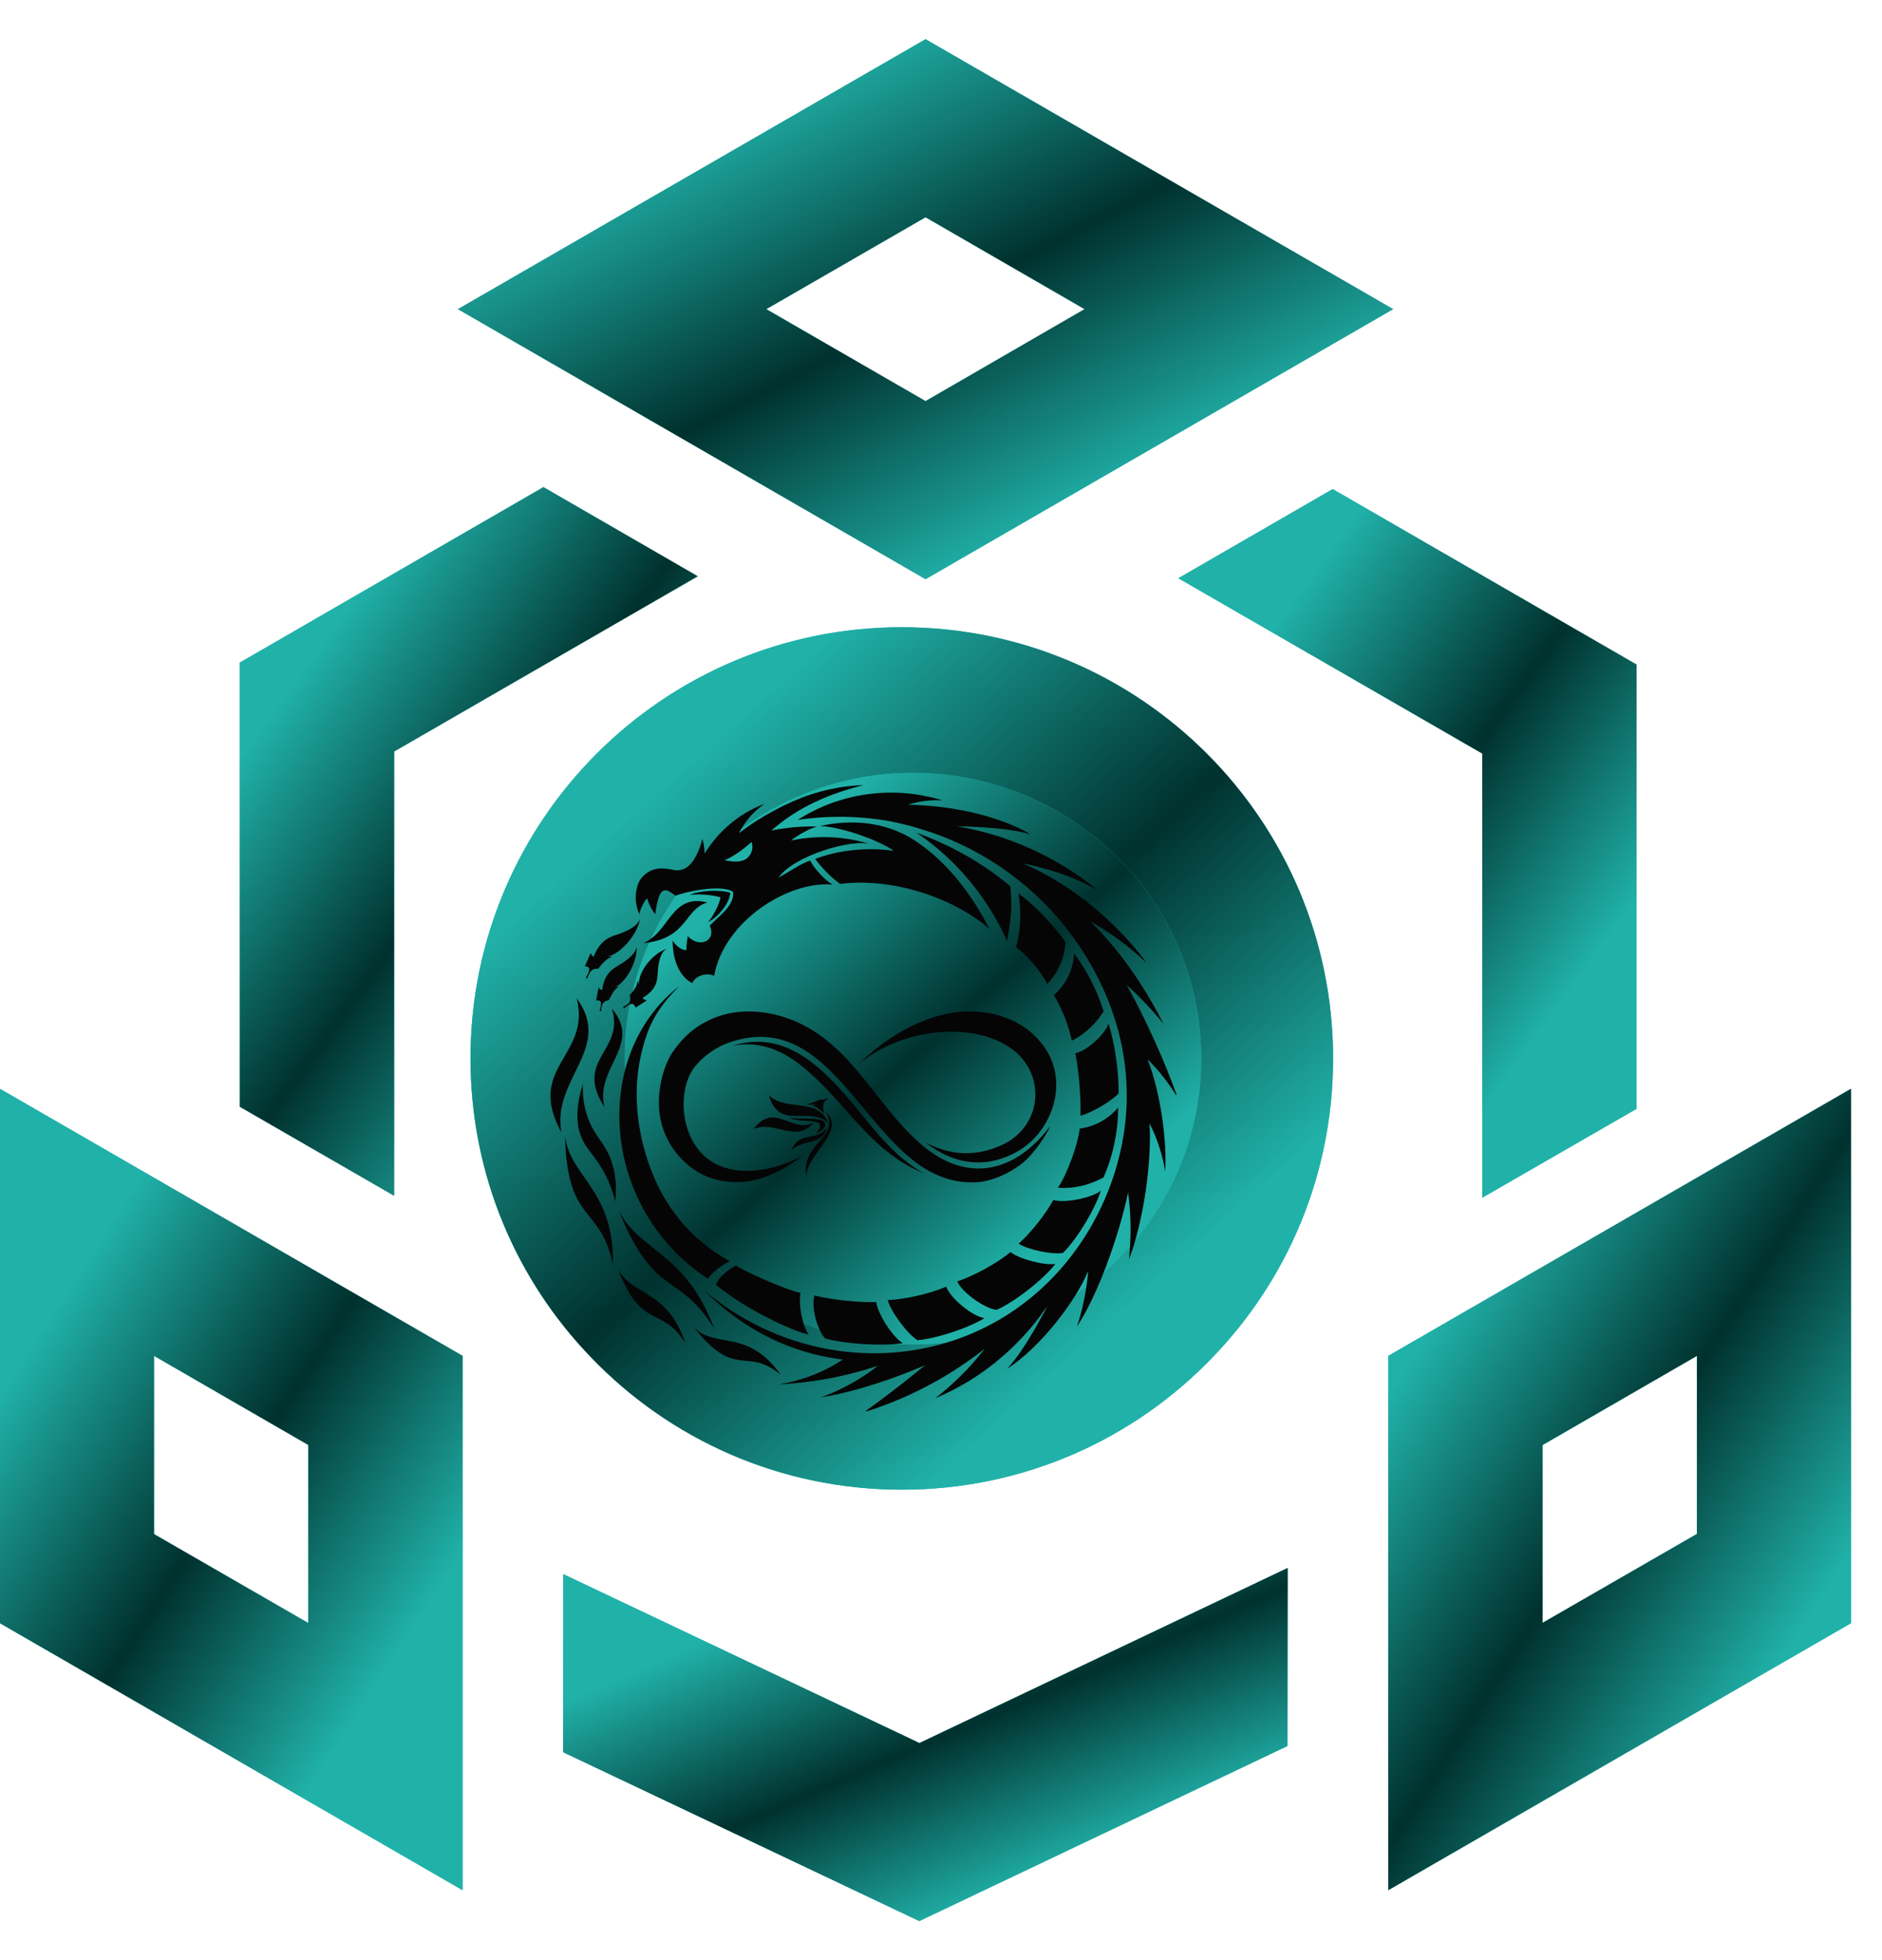 <svg width="24" height="25" viewBox="0 0 24 25" fill="none" xmlns="http://www.w3.org/2000/svg">
<g clip-path="url(#clip0_1_6775)">
<path d="M1.964 19.566V17.293L3.932 18.43V20.701L1.964 19.566ZM-0.004 20.701L5.899 24.108V17.293L-0.004 13.885V20.701Z" fill="#20B2A9"/>
<path d="M1.964 19.566V17.293L3.932 18.43V20.701L1.964 19.566ZM-0.004 20.701L5.899 24.108V17.293L-0.004 13.885V20.701Z" fill="url(#paint0_linear_1_6775)"/>
<path d="M9.772 3.943L11.803 2.771L13.831 3.943L11.803 5.116L9.772 3.943ZM11.803 0.5L5.84 3.943L11.803 7.387L17.766 3.943L11.803 0.5Z" fill="#20B2A9"/>
<path d="M9.772 3.943L11.803 2.771L13.831 3.943L11.803 5.116L9.772 3.943ZM11.803 0.5L5.84 3.943L11.803 7.387L17.766 3.943L11.803 0.5Z" fill="url(#paint1_linear_1_6775)"/>
<path d="M19.672 18.43L21.64 17.293V19.564L19.672 20.698V18.427V18.43ZM17.704 17.293V24.108L23.607 20.701V13.885L17.704 17.293Z" fill="#20B2A9"/>
<path d="M19.672 18.43L21.64 17.293V19.564L19.672 20.698V18.427V18.43ZM17.704 17.293V24.108L23.607 20.701V13.885L17.704 17.293Z" fill="url(#paint2_linear_1_6775)"/>
<path d="M3.058 8.451V14.116L5.026 15.251V9.585L8.898 7.35L6.93 6.213L3.058 8.451Z" fill="#20B2A9"/>
<path d="M3.058 8.451V14.116L5.026 15.251V9.585L8.898 7.35L6.93 6.213L3.058 8.451Z" fill="url(#paint3_linear_1_6775)"/>
<path d="M18.902 15.276L20.87 14.142V8.476L16.995 6.238L15.027 7.375L18.902 9.611V15.276Z" fill="#20B2A9"/>
<path d="M18.902 15.276L20.87 14.142V8.476L16.995 6.238L15.027 7.375L18.902 9.611V15.276Z" fill="url(#paint4_linear_1_6775)"/>
<path d="M11.725 22.231L7.183 20.077L7.181 22.348L11.723 24.502L16.418 22.269L16.421 19.998L11.725 22.231Z" fill="#20B2A9"/>
<path d="M11.725 22.231L7.183 20.077L7.181 22.348L11.723 24.502L16.418 22.269L16.421 19.998L11.725 22.231Z" fill="url(#paint5_linear_1_6775)"/>
<path d="M17 13.499C17 14.985 16.414 16.329 15.458 17.317C14.459 18.356 13.055 19 11.5 19C9.945 19 8.541 18.356 7.542 17.317C6.586 16.329 6 14.985 6 13.499C6 10.463 8.461 8 11.5 8C14.539 8 17 10.463 17 13.499Z" fill="#20B2A9"/>
<path d="M17 13.499C17 14.985 16.414 16.329 15.458 17.317C14.459 18.356 13.055 19 11.5 19C9.945 19 8.541 18.356 7.542 17.317C6.586 16.329 6 14.985 6 13.499C6 10.463 8.461 8 11.5 8C14.539 8 17 10.463 17 13.499Z" fill="url(#paint6_linear_1_6775)"/>
<path d="M15.318 13.501C15.318 14.485 14.927 15.377 14.287 16.032C13.619 16.72 12.681 17.147 11.642 17.147C10.602 17.147 9.664 16.72 8.996 16.032C8.357 15.377 7.966 14.485 7.966 13.501C7.966 11.489 9.612 9.857 11.642 9.857C13.671 9.857 15.318 11.489 15.318 13.501Z" fill="#20B2A9"/>
<path d="M15.318 13.501C15.318 14.485 14.927 15.377 14.287 16.032C13.619 16.72 12.681 17.147 11.642 17.147C10.602 17.147 9.664 16.72 8.996 16.032C8.357 15.377 7.966 14.485 7.966 13.501C7.966 11.489 9.612 9.857 11.642 9.857C13.671 9.857 15.318 11.489 15.318 13.501Z" fill="url(#paint7_linear_1_6775)"/>
<g clip-path="url(#clip1_1_6775)">
<path d="M9.313 16.088C8.92 15.881 8.59 15.537 8.389 15.121C8.142 14.606 8.046 13.987 8.179 13.435C8.256 13.119 8.349 12.886 8.665 12.576C7.533 13.45 7.654 15.415 9.03 16.311C9.045 16.254 9.265 16.087 9.313 16.088Z" fill="#050505"/>
<path fill-rule="evenodd" clip-rule="evenodd" d="M11.689 10.621C11.891 10.694 12.129 10.798 12.383 10.948C12.582 11.066 12.749 11.19 12.886 11.306C12.907 11.576 12.899 11.683 12.843 12.002C12.729 11.748 12.537 11.406 12.217 11.069C12.034 10.877 11.851 10.731 11.689 10.621Z" fill="#050505"/>
<path fill-rule="evenodd" clip-rule="evenodd" d="M10.457 10.535C10.684 10.486 11.104 10.433 11.522 10.638C11.568 10.66 11.642 10.699 11.748 10.777C11.95 10.923 12.303 11.232 12.618 11.847C12.147 11.441 11.366 11.19 10.715 11.274C10.612 11.204 10.467 11.058 10.397 10.955C10.397 10.955 10.825 10.77 11.4 10.852C11.195 10.709 10.722 10.546 10.457 10.535Z" fill="#050505"/>
<path fill-rule="evenodd" clip-rule="evenodd" d="M8.8 11.414C8.9 11.4 9.073 11.41 9.189 11.445C9.168 11.55 9.087 11.698 9.029 11.761C9.108 11.729 9.297 11.557 9.313 11.389C9.198 11.342 8.903 11.358 8.8 11.414Z" fill="#050505"/>
<path fill-rule="evenodd" clip-rule="evenodd" d="M10.173 10.457C10.486 10.411 10.957 10.383 11.501 10.505C12.41 10.71 13.004 11.212 13.268 11.468C13.268 11.468 13.985 11.671 14.621 12.282C14.621 12.282 14.052 11.445 13.041 11.011C13.041 11.011 13.616 11.119 13.993 11.354C13.993 11.354 13.304 10.721 12.203 10.539C12.203 10.539 12.829 10.542 13.144 10.643C13.144 10.643 12.607 10.288 11.581 10.263C11.639 10.245 11.71 10.227 11.792 10.216C11.88 10.205 11.958 10.205 12.022 10.209C11.838 10.152 11.5 10.073 11.078 10.128C10.648 10.183 10.336 10.352 10.173 10.457Z" fill="#050505"/>
<path fill-rule="evenodd" clip-rule="evenodd" d="M13.428 11.637C13.636 11.867 14.4 12.756 14.368 14.053C14.339 15.237 13.611 16.551 12.273 17.056C11.167 17.473 9.904 17.24 8.981 16.459C11.422 18.902 15.625 15.93 14.453 12.935C14.191 12.266 13.569 11.511 13.262 11.267C12.707 10.827 12.14 10.635 11.748 10.548C11.622 10.52 11.622 10.534 11.757 10.577C12.19 10.71 12.856 11.003 13.428 11.637Z" fill="#050505"/>
<path fill-rule="evenodd" clip-rule="evenodd" d="M11.365 10.476C11.448 10.493 11.536 10.514 11.628 10.539C11.703 10.56 11.774 10.581 11.842 10.604H11.874L11.879 10.588L11.653 10.469L11.441 10.461L11.365 10.476Z" fill="#050505"/>
<path fill-rule="evenodd" clip-rule="evenodd" d="M9.023 11.511C8.722 11.592 8.779 11.972 8.202 12.03C8.537 11.896 8.558 11.388 9.023 11.511Z" fill="#050505"/>
<path fill-rule="evenodd" clip-rule="evenodd" d="M12.988 11.393C13.023 11.622 13.022 11.855 12.957 12.079C13.022 12.129 13.094 12.194 13.166 12.278C13.251 12.375 13.312 12.47 13.356 12.549C13.404 12.499 13.474 12.413 13.526 12.289C13.572 12.179 13.584 12.08 13.588 12.015C13.509 11.906 13.411 11.785 13.29 11.661C13.186 11.555 13.083 11.466 12.988 11.393Z" fill="#050505"/>
<path fill-rule="evenodd" clip-rule="evenodd" d="M13.698 12.16C13.694 12.227 13.679 12.34 13.616 12.465C13.559 12.576 13.488 12.65 13.439 12.692C13.485 12.768 13.533 12.861 13.576 12.97C13.62 13.081 13.649 13.184 13.669 13.273C13.732 13.241 13.815 13.19 13.899 13.112C13.981 13.035 14.038 12.957 14.074 12.898C14.035 12.774 13.978 12.629 13.896 12.473C13.832 12.352 13.762 12.248 13.698 12.16Z" fill="#050505"/>
<path fill-rule="evenodd" clip-rule="evenodd" d="M14.135 13.055C14.099 13.188 13.85 13.412 13.714 13.432C13.758 13.667 13.785 13.99 13.779 14.23C13.917 14.194 14.156 14.057 14.264 13.947C14.272 13.696 14.216 13.297 14.135 13.055Z" fill="#050505"/>
<path fill-rule="evenodd" clip-rule="evenodd" d="M14.259 14.125C14.219 14.172 14.152 14.243 14.049 14.3C13.938 14.364 13.833 14.385 13.769 14.395C13.741 14.616 13.609 14.97 13.492 15.149C13.57 15.155 13.683 15.152 13.812 15.12C13.924 15.092 14.011 15.05 14.074 15.016C14.127 14.892 14.184 14.732 14.219 14.54C14.251 14.381 14.259 14.242 14.259 14.125Z" fill="#050505"/>
<path fill-rule="evenodd" clip-rule="evenodd" d="M14.039 15.185C13.938 15.275 13.572 15.351 13.432 15.305C13.336 15.485 13.139 15.731 12.99 15.862C13.105 15.938 13.416 16.005 13.556 15.98C13.736 15.802 13.968 15.416 14.039 15.185Z" fill="#050505"/>
<path fill-rule="evenodd" clip-rule="evenodd" d="M13.459 16.12C13.324 16.143 13.001 16.061 12.886 15.969C12.724 16.107 12.41 16.279 12.207 16.343C12.27 16.489 12.569 16.697 12.711 16.706C12.945 16.602 13.306 16.317 13.459 16.12Z" fill="#050505"/>
<path fill-rule="evenodd" clip-rule="evenodd" d="M11.514 17.131C11.389 17.063 11.187 16.749 11.175 16.607C10.946 16.614 10.61 16.579 10.387 16.523C10.341 16.658 10.421 16.973 10.525 17.072C10.787 17.143 11.246 17.171 11.514 17.131Z" fill="#050505"/>
<path fill-rule="evenodd" clip-rule="evenodd" d="M12.554 16.812C12.406 16.791 12.121 16.563 12.066 16.41C11.87 16.498 11.53 16.576 11.32 16.581C11.363 16.733 11.568 17.009 11.699 17.093C11.938 17.074 12.349 16.939 12.554 16.812Z" fill="#050505"/>
<path fill-rule="evenodd" clip-rule="evenodd" d="M13.485 11.404C13.487 11.403 13.537 11.438 13.555 11.498C13.57 11.549 13.555 11.596 13.552 11.606C13.51 11.761 13.8 12.018 13.8 12.018C14.173 12.351 14.329 13.373 14.35 13.503C14.394 13.791 14.428 14.251 14.305 14.818C14.411 15.206 14.443 15.619 14.397 16.061C14.586 15.575 14.692 14.784 14.658 14.328C14.752 14.498 14.837 14.771 14.858 14.942C14.886 14.569 14.798 13.919 14.633 13.51C14.78 13.65 14.933 13.854 15.021 14.008C14.859 13.547 14.603 12.982 14.368 12.563C14.523 12.701 14.705 12.893 14.836 13.057C14.641 12.669 14.436 12.374 14.275 12.167C14.275 12.167 13.907 11.692 13.545 11.449C13.545 11.45 13.434 11.459 13.485 11.404Z" fill="#050505"/>
<path fill-rule="evenodd" clip-rule="evenodd" d="M11.1 10.769C10.577 10.595 10.087 10.721 10.087 10.721C10.255 10.588 10.419 10.541 10.419 10.541C10.287 10.538 10.14 10.544 9.979 10.568C9.931 10.575 9.883 10.583 9.837 10.593C9.904 10.534 10 10.456 10.124 10.377C10.311 10.259 10.468 10.195 10.574 10.151C10.69 10.107 10.837 10.055 11.015 10.014C10.953 10.015 10.858 10.021 10.745 10.037C10.326 10.099 10.024 10.257 9.86 10.345C9.744 10.406 9.591 10.498 9.423 10.627C9.456 10.562 9.508 10.478 9.585 10.394C9.643 10.332 9.701 10.285 9.75 10.252C9.644 10.292 9.499 10.36 9.35 10.477C9.165 10.622 9.051 10.78 8.984 10.889C8.984 10.787 8.966 10.726 8.956 10.7C8.927 10.826 8.88 10.915 8.845 10.97C8.816 11.014 8.788 11.043 8.752 11.066C8.739 11.074 8.71 11.091 8.669 11.098C8.622 11.106 8.594 11.095 8.543 11.087C8.512 11.081 8.442 11.07 8.377 11.081C8.268 11.099 8.202 11.174 8.192 11.184C8.14 11.242 8.125 11.306 8.117 11.35C8.087 11.487 8.129 11.606 8.154 11.661C8.158 11.633 8.168 11.597 8.188 11.557C8.207 11.515 8.232 11.475 8.254 11.457C8.267 11.514 8.309 11.604 8.356 11.66C8.406 11.283 8.481 11.323 8.616 11.425C8.699 11.384 9.191 11.269 9.349 11.375C9.367 11.551 9.173 11.679 9.051 11.806C9.139 11.999 8.921 12.101 8.771 11.94C8.754 12.031 8.753 12.119 8.753 12.119C8.651 12.114 8.587 12.011 8.577 11.997C8.58 12.443 8.829 12.539 8.829 12.539C8.866 12.443 9.02 12.399 9.107 12.447C9.23 11.752 10.052 11.23 10.617 11.283C10.518 11.227 10.375 11.069 10.332 10.975C10.19 11.028 10.166 11.06 9.928 11.194C10.117 10.915 10.879 10.691 11.1 10.769ZM9.462 10.978C9.391 10.999 9.311 10.985 9.24 10.972C9.368 10.915 9.481 10.832 9.583 10.739C9.622 10.833 9.563 10.953 9.462 10.978Z" fill="#050505"/>
<path fill-rule="evenodd" clip-rule="evenodd" d="M14.121 12.681C14.194 12.852 14.238 12.967 14.276 13.147C14.293 13.183 14.367 13.093 14.387 13.068L14.194 12.645L14.13 12.686C14.127 12.685 14.124 12.684 14.121 12.681Z" fill="#050505"/>
<path fill-rule="evenodd" clip-rule="evenodd" d="M7.355 12.734C7.539 13.476 6.699 13.605 7.16 14.445C7.031 13.761 7.823 13.372 7.355 12.734Z" fill="#050505"/>
<path fill-rule="evenodd" clip-rule="evenodd" d="M7.892 15.445C8.16 15.963 8.749 15.977 9.108 16.947C8.661 16.215 8.352 16.573 7.892 15.445Z" fill="#050505"/>
<path fill-rule="evenodd" clip-rule="evenodd" d="M7.433 13.826C7.429 13.936 7.436 14.098 7.503 14.273C7.582 14.482 7.685 14.55 7.767 14.733C7.823 14.859 7.876 15.051 7.846 15.325C7.834 15.275 7.812 15.197 7.775 15.105C7.661 14.821 7.521 14.711 7.44 14.561C7.366 14.423 7.315 14.199 7.433 13.826Z" fill="#050505"/>
<path fill-rule="evenodd" clip-rule="evenodd" d="M7.206 14.488C7.27 15.021 7.833 15.165 7.817 16.13C7.659 15.362 7.23 15.621 7.206 14.488Z" fill="#050505"/>
<path fill-rule="evenodd" clip-rule="evenodd" d="M7.802 12.863C7.976 13.406 7.312 13.509 7.709 14.121C7.581 13.619 8.197 13.327 7.802 12.863Z" fill="#050505"/>
<path fill-rule="evenodd" clip-rule="evenodd" d="M7.881 16.182C8.062 16.537 8.509 16.438 8.739 17.129C8.431 16.641 8.182 16.978 7.881 16.182Z" fill="#050505"/>
<path fill-rule="evenodd" clip-rule="evenodd" d="M8.849 16.928C9.13 17.213 9.524 16.932 9.956 17.533C9.513 17.167 9.381 17.608 8.849 16.928Z" fill="#050505"/>
<path fill-rule="evenodd" clip-rule="evenodd" d="M14.464 14.668C14.237 15.706 12.907 16.982 12.046 17.202C11.887 17.34 11.718 17.479 11.54 17.619C11.362 17.76 11.187 17.891 11.017 18.012C11.251 17.939 11.53 17.834 11.83 17.675C12.125 17.519 12.367 17.352 12.558 17.202C12.492 17.285 12.419 17.375 12.334 17.464C12.193 17.613 12.054 17.735 11.926 17.834C12.058 17.778 12.2 17.709 12.345 17.621C12.836 17.323 13.157 16.947 13.354 16.662C13.354 16.662 13.072 17.221 12.842 17.458C13.278 17.181 13.736 16.566 13.877 16.208C13.861 16.441 13.801 16.723 13.734 16.918C14.07 16.412 14.435 15.304 14.464 14.668Z" fill="#050505"/>
<path fill-rule="evenodd" clip-rule="evenodd" d="M10.834 17.279C10.731 17.355 10.592 17.444 10.414 17.519C10.227 17.597 10.059 17.636 9.929 17.657C10.112 17.648 10.316 17.627 10.539 17.587C10.787 17.542 11.005 17.483 11.192 17.421C11 17.581 10.678 17.754 10.467 17.822C11.035 17.739 11.929 17.403 12.396 17.105C11.983 17.222 11.323 17.306 10.834 17.279Z" fill="#050505"/>
<path d="M7.677 12.628C7.707 12.448 7.773 12.376 7.897 12.308C7.99 12.25 8.103 12.173 8.118 12.074C8.131 12.237 8.008 12.508 7.845 12.592C7.908 12.579 7.897 12.579 7.858 12.61C7.82 12.639 7.769 12.748 7.764 12.756C7.749 12.759 7.706 12.767 7.686 12.802C7.679 12.815 7.675 12.83 7.672 12.844C7.667 12.866 7.667 12.884 7.667 12.898C7.664 12.897 7.66 12.895 7.656 12.895C7.652 12.895 7.646 12.895 7.645 12.897C7.649 12.886 7.654 12.87 7.659 12.849C7.664 12.819 7.67 12.79 7.656 12.773C7.64 12.753 7.611 12.759 7.603 12.762C7.625 12.627 7.635 12.589 7.638 12.591C7.639 12.609 7.657 12.625 7.677 12.628Z" fill="#050505"/>
<path d="M7.569 12.201C7.646 12.022 7.731 11.961 7.876 11.918C7.987 11.879 8.121 11.823 8.161 11.723C8.135 11.895 7.941 12.15 7.752 12.201C7.819 12.201 7.809 12.2 7.76 12.224C7.714 12.246 7.634 12.346 7.628 12.356C7.611 12.354 7.565 12.354 7.536 12.385C7.525 12.396 7.518 12.412 7.511 12.425C7.5 12.448 7.494 12.467 7.491 12.48C7.489 12.478 7.486 12.476 7.48 12.474C7.476 12.473 7.471 12.473 7.469 12.473C7.476 12.463 7.486 12.446 7.494 12.427C7.508 12.396 7.521 12.368 7.511 12.348C7.5 12.325 7.468 12.324 7.459 12.324C7.517 12.187 7.535 12.153 7.537 12.153C7.536 12.172 7.551 12.193 7.569 12.201Z" fill="#050505"/>
<path d="M8.195 12.729C8.349 12.632 8.385 12.543 8.388 12.399C8.396 12.289 8.415 12.153 8.501 12.102C8.341 12.152 8.144 12.37 8.146 12.557C8.128 12.493 8.132 12.502 8.122 12.551C8.114 12.598 8.037 12.687 8.029 12.694C8.034 12.71 8.047 12.754 8.025 12.786C8.016 12.799 8.004 12.807 7.993 12.815C7.975 12.828 7.957 12.836 7.945 12.842C7.948 12.843 7.951 12.847 7.954 12.852C7.957 12.856 7.958 12.86 7.958 12.863C7.966 12.854 7.979 12.843 7.995 12.832C8.022 12.814 8.046 12.799 8.068 12.806C8.093 12.813 8.103 12.843 8.105 12.852C8.222 12.779 8.252 12.757 8.25 12.754C8.231 12.757 8.207 12.746 8.195 12.729Z" fill="#050505"/>
<path fill-rule="evenodd" clip-rule="evenodd" d="M10.314 17.021C10.232 16.913 10.18 16.633 10.208 16.49C10.02 16.452 9.484 16.212 9.386 16.141C9.304 16.181 9.172 16.274 9.129 16.387C9.215 16.455 9.378 16.578 9.578 16.693C9.85 16.849 10.173 16.996 10.314 17.021Z" fill="#050505"/>
<path d="M12.857 13.347C13.36 13.666 13.303 14.373 12.765 14.609C12.406 14.768 12.087 14.721 11.802 14.572C12.171 14.857 12.55 14.897 12.916 14.718C13.418 14.474 13.641 13.809 13.318 13.354C13.208 13.2 13.056 13.073 12.866 12.996C12.172 12.715 11.437 13.094 10.941 13.581C11.418 13.165 12.307 12.998 12.857 13.347Z" fill="#050505"/>
<path d="M10.916 14.127C10.504 13.628 10.023 13.123 9.339 13.338C9.627 13.281 9.914 13.356 10.193 13.572C10.781 14.028 11.061 14.666 11.774 14.962C11.409 14.751 11.181 14.449 10.916 14.127Z" fill="#050505"/>
<path d="M11.755 14.602C11.168 14.103 10.875 13.33 10.123 13.018C9.531 12.774 8.822 12.892 8.572 13.539C8.551 13.593 8.534 13.674 8.523 13.731C8.53 13.737 8.536 13.72 8.54 13.73C8.548 13.764 8.586 13.775 8.589 13.815C8.654 13.79 8.697 13.777 8.767 13.778C8.828 13.582 9.049 13.392 9.278 13.304C10.786 12.757 11.107 15.221 12.508 15.074C12.738 15.04 12.938 14.918 13.054 14.822C13.136 14.752 13.243 14.624 13.336 14.471C13.36 14.432 13.374 14.407 13.392 14.364C12.946 14.954 12.338 15.1 11.755 14.602Z" fill="#050505"/>
<path d="M9.074 13.383C8.562 13.684 8.615 14.611 9.15 14.856C9.507 15.019 9.932 14.896 10.219 14.752C9.847 15.033 9.484 15.148 9.093 15.034C8.81 14.952 8.504 14.672 8.423 14.276C8.359 13.963 8.451 13.591 8.596 13.392C8.707 13.239 8.854 13.092 9.045 13.017C9.743 12.745 10.027 13.033 10.515 13.527C10.045 13.106 9.509 13.127 9.074 13.383Z" fill="#050505"/>
<path fill-rule="evenodd" clip-rule="evenodd" d="M10.36 14.108C10.368 14.102 10.396 14.087 10.405 14.081C10.376 14.088 10.322 14.099 10.28 14.08C10.362 14.088 10.47 13.996 10.489 14.031C10.513 14.02 10.546 14.005 10.566 14.02C10.503 14.024 10.475 14.12 10.517 14.204C10.482 14.177 10.418 14.108 10.36 14.108Z" fill="#050505"/>
<path fill-rule="evenodd" clip-rule="evenodd" d="M10.54 14.387C10.418 14.563 10.183 14.419 10.091 14.68C10.212 14.527 10.493 14.615 10.54 14.387Z" fill="#050505"/>
<path fill-rule="evenodd" clip-rule="evenodd" d="M10.532 14.18C10.726 14.516 10.179 14.586 10.29 15.037C10.223 14.764 10.808 14.44 10.532 14.18Z" fill="#050505"/>
<path fill-rule="evenodd" clip-rule="evenodd" d="M10.379 14.319C10.084 14.463 9.89 14.044 9.609 14.399C9.885 14.286 10.148 14.587 10.379 14.319Z" fill="#050505"/>
<path fill-rule="evenodd" clip-rule="evenodd" d="M10.56 14.329C10.485 14.241 10.383 14.237 10.279 14.233C10.202 14.23 10.123 14.238 10.052 14.227C9.942 14.209 9.85 14.138 9.804 13.967C10.011 14.181 10.454 13.992 10.56 14.329Z" fill="#050505"/>
<path fill-rule="evenodd" clip-rule="evenodd" d="M10.408 14.453C10.607 14.226 10.172 14.344 10.066 14.248C10.169 14.297 10.584 14.215 10.517 14.37C10.503 14.405 10.471 14.429 10.436 14.443" fill="#050505"/>
</g>
</g>
<defs>
<linearGradient id="paint0_linear_1_6775" x1="2.497" y1="13.885" x2="7.607" y2="17.189" gradientUnits="userSpaceOnUse">
<stop stop-color="#20B2A9"/>
<stop offset="0.517" stop-color="#00312E"/>
<stop offset="1" stop-color="#20B2A9"/>
</linearGradient>
<linearGradient id="paint1_linear_1_6775" x1="10.892" y1="0.5" x2="13.966" y2="6.464" gradientUnits="userSpaceOnUse">
<stop stop-color="#20B2A9"/>
<stop offset="0.517" stop-color="#00312E"/>
<stop offset="1" stop-color="#20B2A9"/>
</linearGradient>
<linearGradient id="paint2_linear_1_6775" x1="20.205" y1="13.885" x2="25.315" y2="17.189" gradientUnits="userSpaceOnUse">
<stop stop-color="#20B2A9"/>
<stop offset="0.517" stop-color="#00312E"/>
<stop offset="1" stop-color="#20B2A9"/>
</linearGradient>
<linearGradient id="paint3_linear_1_6775" x1="5.532" y1="6.213" x2="10.237" y2="9.618" gradientUnits="userSpaceOnUse">
<stop stop-color="#20B2A9"/>
<stop offset="0.517" stop-color="#00312E"/>
<stop offset="1" stop-color="#20B2A9"/>
</linearGradient>
<linearGradient id="paint4_linear_1_6775" x1="17.502" y1="6.238" x2="22.208" y2="9.646" gradientUnits="userSpaceOnUse">
<stop stop-color="#20B2A9"/>
<stop offset="0.517" stop-color="#00312E"/>
<stop offset="1" stop-color="#20B2A9"/>
</linearGradient>
<linearGradient id="paint5_linear_1_6775" x1="11.095" y1="19.998" x2="12.901" y2="24.149" gradientUnits="userSpaceOnUse">
<stop stop-color="#20B2A9"/>
<stop offset="0.517" stop-color="#00312E"/>
<stop offset="1" stop-color="#20B2A9"/>
</linearGradient>
<linearGradient id="paint6_linear_1_6775" x1="10.66" y1="8" x2="16.65" y2="14.709" gradientUnits="userSpaceOnUse">
<stop stop-color="#20B2A9"/>
<stop offset="0.517" stop-color="#00312E"/>
<stop offset="1" stop-color="#20B2A9"/>
</linearGradient>
<linearGradient id="paint7_linear_1_6775" x1="11.08" y1="9.857" x2="15.046" y2="14.337" gradientUnits="userSpaceOnUse">
<stop stop-color="#20B2A9"/>
<stop offset="0.517" stop-color="#00312E"/>
<stop offset="1" stop-color="#20B2A9"/>
</linearGradient>
<clipPath id="clip0_1_6775">
<rect width="23.609" height="24" fill="white" transform="translate(-0.004 0.5)"/>
</clipPath>
<clipPath id="clip1_1_6775">
<rect width="8" height="8" fill="white" transform="translate(7 10)"/>
</clipPath>
</defs>
</svg>
